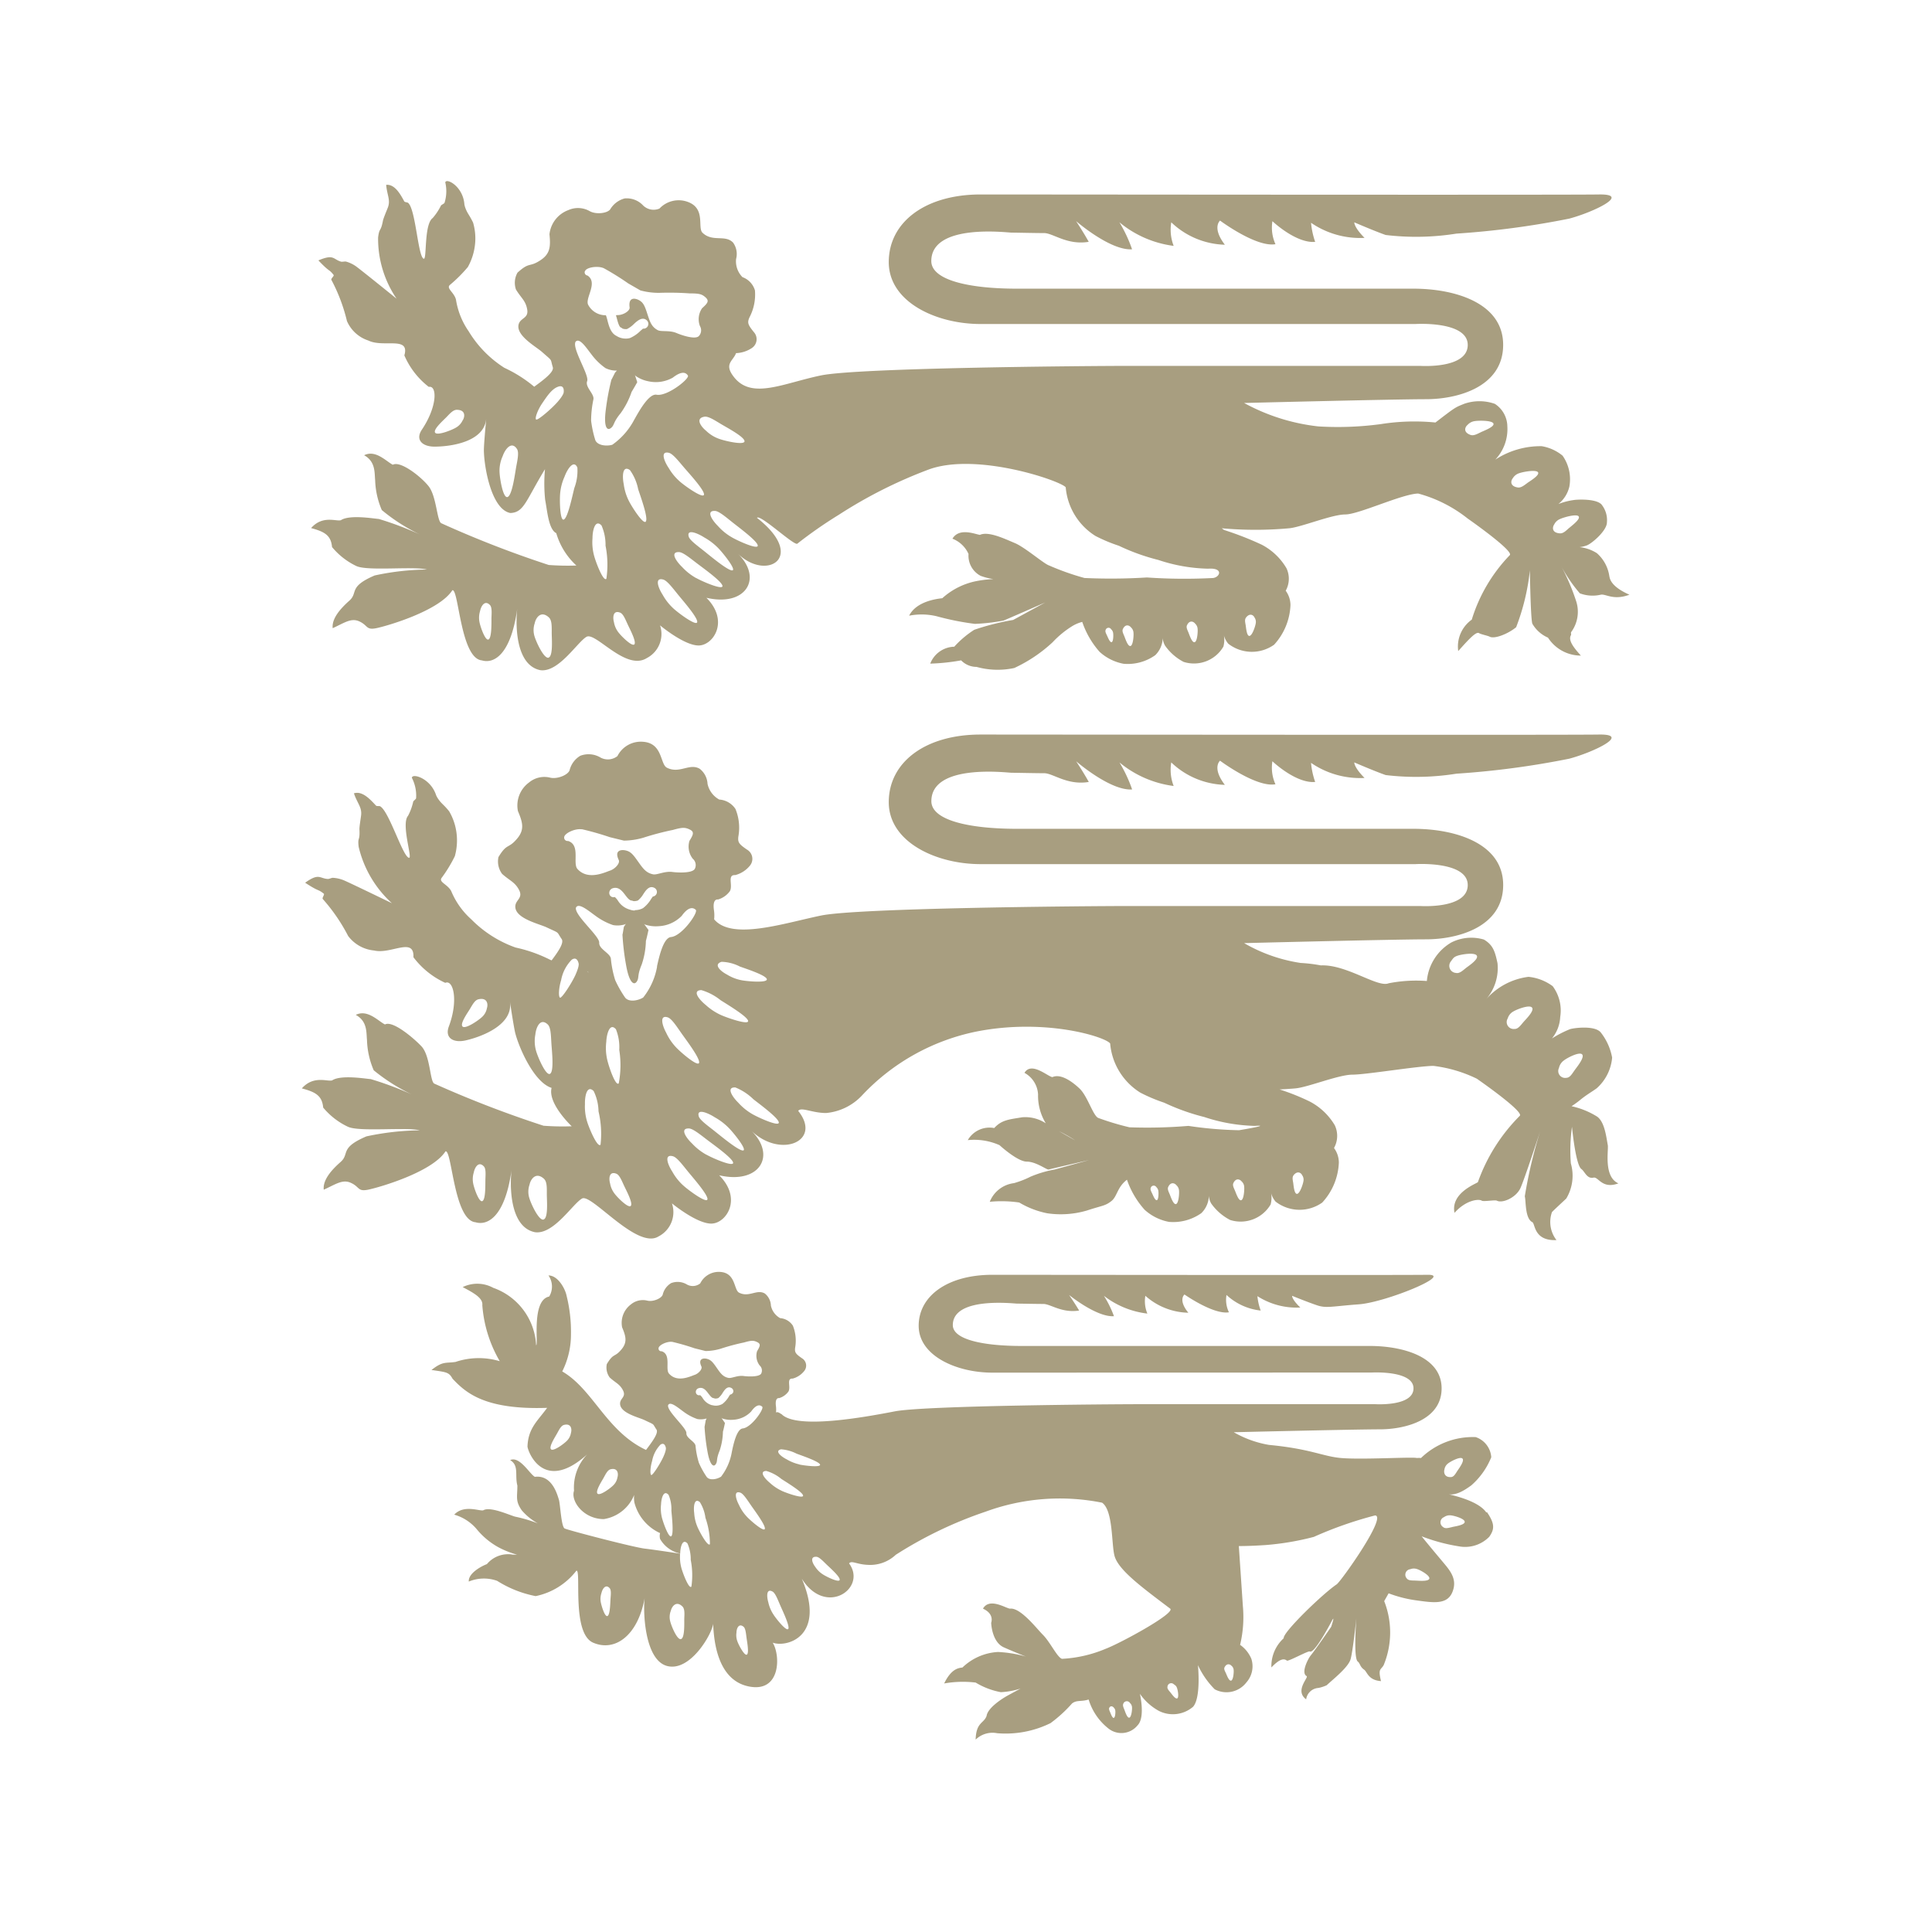 <svg xmlns="http://www.w3.org/2000/svg" xmlns:xlink="http://www.w3.org/1999/xlink" width="96" height="96" viewBox="0 0 96 96">
  <defs>
    <clipPath id="clip-favicon">
      <rect width="96" height="96"/>
    </clipPath>
  </defs>
  <g id="favicon" clip-path="url(#clip-favicon)">
    <g id="Groupe_6" data-name="Groupe 6" transform="translate(-3 -4)">
      <path id="Tracé_30" data-name="Tracé 30" d="M65.429,19.638a1.873,1.873,0,0,0-.621-1.152,2,2,0,0,0-.861-.3,1.476,1.476,0,0,0,.376-.09c.284-.124.985-.743.985-1.138a1.233,1.233,0,0,0-.232-.842c-.207-.347-1.219-.3-1.4-.272a3.447,3.447,0,0,0-.779.2,1.567,1.567,0,0,0,.545-.866,2.039,2.039,0,0,0-.337-1.536,2.193,2.193,0,0,0-1.037-.471,4.106,4.106,0,0,0-2.308.669,2.205,2.205,0,0,0,.6-1.659,1.354,1.354,0,0,0-.621-1.114,2.3,2.3,0,0,0-1.53,0c-.439.18-.4.14-1.421.927a10.635,10.635,0,0,0-2.71.079,16,16,0,0,1-3.112.115,9.969,9.969,0,0,1-3.686-1.164s7.477-.188,9.038-.188,3.834-.6,3.834-2.7-2.43-2.792-4.45-2.792H36c-2.4,0-4.263-.426-4.263-1.372,0-1.892,3.768-1.413,3.993-1.413s1.178.023,1.616.023,1.143.613,2.213.434c-.263-.478-.628-1.029-.628-1.029s1.7,1.477,2.781,1.4a6.978,6.978,0,0,0-.629-1.343A5.272,5.272,0,0,0,43.78,3.218a2.227,2.227,0,0,1-.119-1.171,4.009,4.009,0,0,0,2.663,1.114c-.657-.857-.239-1.2-.239-1.2S47.88,3.3,48.838,3.134a2,2,0,0,1-.151-1.143S49.854,3.1,50.811,3.019a4,4,0,0,1-.205-.949,4.309,4.309,0,0,0,2.658.75c-.538-.543-.508-.772-.508-.772s.989.428,1.557.628a12.723,12.723,0,0,0,3.518-.068,42.484,42.484,0,0,0,5.606-.745c1.206-.322,3.1-1.229,1.467-1.2s-27.974,0-30.719,0-4.562,1.372-4.562,3.36S31.984,7.1,34.185,7.1l21.607,0s2.6-.164,2.6,1.04S56.029,9.18,56.029,9.18H41.69c-2.319,0-13.581.094-15.427.473s-3.4,1.192-4.291.133c-.583-.7-.085-.833.063-1.239a1.513,1.513,0,0,0,.78-.25.525.525,0,0,0,.1-.8c-.287-.359-.333-.46-.213-.727a2.44,2.44,0,0,0,.272-1.339,1,1,0,0,0-.62-.66,1.116,1.116,0,0,1-.317-.9.972.972,0,0,0-.146-.812c-.393-.419-1.02-.013-1.521-.492-.267-.255.173-1.2-.728-1.533a1.309,1.309,0,0,0-1.413.33.746.746,0,0,1-.808-.151A1.114,1.114,0,0,0,16.5.86a1.187,1.187,0,0,0-.707.524c-.115.207-.69.291-1.022.112a1.176,1.176,0,0,0-1.07-.056,1.447,1.447,0,0,0-.937,1.2c.056.581.05.957-.433,1.28-.59.394-.529.061-1.155.627a1.022,1.022,0,0,0-.077.84c.263.43.474.545.554.967.1.493-.363.421-.429.8-.092.543.878,1.075,1.165,1.33.563.5.4.3.54.761.072.232-.428.61-.923.971a.127.127,0,0,1-.015-.012,6.657,6.657,0,0,0-1.469-.928A5.552,5.552,0,0,1,8.747,7.459a3.764,3.764,0,0,1-.629-1.572c-.094-.369-.512-.565-.29-.739a7.069,7.069,0,0,0,.882-.882,2.96,2.96,0,0,0,.366-1.258,2.8,2.8,0,0,0-.108-.948c-.2-.413-.274-.429-.389-.743a1.047,1.047,0,0,1-.043-.165C8.471.267,7.65-.171,7.586.061a1.916,1.916,0,0,1-.037,1.017c-.014.04-.16.1-.178.138a2.858,2.858,0,0,1-.41.618c-.433.309-.287,2.042-.438,2.022-.287-.038-.4-2.413-.771-2.764-.012-.038-.171-.04-.2-.081C5.378.7,5.1.144,4.65.184c.043.516.227.754.082,1.132-.046.12-.22.533-.242.646-.114.6-.176.319-.241.832a5.3,5.3,0,0,0,.918,3.048S3.415,4.424,3.138,4.225A1.629,1.629,0,0,0,2.663,4c-.061-.019-.2.019-.259,0-.392-.112-.345-.391-1.122-.061.583.617.5.4.755.721.043.053-.149.184-.108.249A8.563,8.563,0,0,1,2.7,6.951a1.745,1.745,0,0,0,1.063.969c.756.371,2.074-.236,1.79.739a3.947,3.947,0,0,0,1.214,1.565c.425-.085.427.98-.343,2.125-.341.508.028.844.629.844.771,0,2.425-.218,2.562-1.34.027-.226-.087.9-.108,1.421-.029.681.313,3.025,1.312,3.217.684-.025.766-.613,1.722-2.177a7.785,7.785,0,0,0,.008,1.519c.1.509.156,1.349.485,1.617.025.02.044.027.068.044a3.514,3.514,0,0,0,1,1.607,12.732,12.732,0,0,1-1.376-.028A52.329,52.329,0,0,1,7.39,17c-.217-.1-.236-1.332-.627-1.834-.373-.476-1.4-1.283-1.783-1.073-.327-.163-.85-.76-1.426-.472.576.315.511.872.548,1.231a4.058,4.058,0,0,0,.33,1.492A9.088,9.088,0,0,0,6.5,17.639a15.909,15.909,0,0,0-2.216-.852c-.228-.014-1.445-.228-1.883.06-.221.078-.906-.262-1.482.393.685.183.987.367,1.041.942a3.529,3.529,0,0,0,1.206.943c.565.266,2.852,0,3.51.176a12.724,12.724,0,0,0-2.6.294c-1.331.572-.8.855-1.262,1.257-.4.358-.877.864-.822,1.362.576-.262.914-.522,1.317-.34.445.2.329.445.85.34s3.12-.856,3.779-1.885c.317-.1.4,3.385,1.465,3.485.569.172,1.436-.228,1.761-2.573-.085.717-.115,2.8,1.141,3.059.914.131,1.847-1.4,2.3-1.657S16.55,24.357,17.6,23.7a1.347,1.347,0,0,0,.658-1.627s1.226,1.028,1.944,1,1.5-1.227.36-2.37c1.943.458,2.812-.943,1.585-2.172,1.428,1.363,3.411.143.927-1.8.154-.2,1.846,1.4,2.005,1.285a21.741,21.741,0,0,1,2.06-1.435,23.136,23.136,0,0,1,4.508-2.266c2.4-.844,6.546.587,6.769.9a3.167,3.167,0,0,0,1.477,2.416,7.853,7.853,0,0,0,1.165.488,10.5,10.5,0,0,0,1.961.705,8.316,8.316,0,0,0,2.472.434c.768-.054.6.408.257.462a27.366,27.366,0,0,1-3.3-.026,28.925,28.925,0,0,1-3.1.026,12.8,12.8,0,0,1-1.762-.624c-.255-.082-1.193-.9-1.7-1.112s-1.307-.6-1.733-.407c-.228-.027-1.024-.38-1.366.19a1.453,1.453,0,0,1,.8.76,1.128,1.128,0,0,0,.6,1.086,3.255,3.255,0,0,0,.636.162,5.6,5.6,0,0,0-.75.082,3.546,3.546,0,0,0-1.79.868c-.227.028-1.279.135-1.648.868a3.226,3.226,0,0,1,1.365.027,13.742,13.742,0,0,0,1.9.38,9.487,9.487,0,0,0,1.421-.163c.085-.027,2.076-.9,2.076-.9l-1.593.868a12.16,12.16,0,0,0-1.933.489,4.863,4.863,0,0,0-.994.841,1.314,1.314,0,0,0-1.193.84,10.205,10.205,0,0,0,1.535-.162,1.072,1.072,0,0,0,.767.325,3.914,3.914,0,0,0,1.876.054,7.289,7.289,0,0,0,1.9-1.276,4.779,4.779,0,0,1,.994-.814,1.835,1.835,0,0,1,.481-.2A4.337,4.337,0,0,0,40.1,23.39a2.422,2.422,0,0,0,1.193.593,2.356,2.356,0,0,0,1.571-.427,1.235,1.235,0,0,0,.372-.854.873.873,0,0,0,.116.379,2.581,2.581,0,0,0,.922.808,1.693,1.693,0,0,0,1.977-.76,1.289,1.289,0,0,0,.026-.552,1.054,1.054,0,0,0,.218.41,1.907,1.907,0,0,0,2.276.048,3.094,3.094,0,0,0,.813-1.971,1.218,1.218,0,0,0-.237-.711,1.225,1.225,0,0,0,.038-1.118,3.077,3.077,0,0,0-1.222-1.166,15.553,15.553,0,0,0-1.876-.733l-.12-.087a18.46,18.46,0,0,0,3.359,0c.6-.057,2.116-.686,2.782-.686s2.843-1.028,3.624-1.039a6.787,6.787,0,0,1,2.451,1.237s2.34,1.632,2.094,1.829a7.973,7.973,0,0,0-1.885,3.2,1.638,1.638,0,0,0-.672,1.562c.571-.644.9-.982,1.036-.891.089.059.43.125.52.173.269.144.993-.185,1.322-.47a11.085,11.085,0,0,0,.682-2.826s.032,2.368.122,2.653a1.654,1.654,0,0,0,.778.693,1.941,1.941,0,0,0,1.634.892c-.336-.371-.648-.754-.493-1.015.026-.043-.026-.122.026-.174a1.7,1.7,0,0,0,.234-1.51,10.64,10.64,0,0,0-.747-1.75,7.466,7.466,0,0,0,.928,1.355A1.793,1.793,0,0,0,65,20.551c.242-.057.622.3,1.426,0-.727-.322-.959-.644-.994-.912M8.452,11.88a.8.8,0,0,1-.346.374c-.2.119-.908.4-1.022.248s.377-.589.545-.759.337-.379.528-.38c.439,0,.412.329.3.518M11.1,14.261c-.063.363-.194,1.352-.418,1.435s-.389-.92-.4-1.255a1.739,1.739,0,0,1,.158-.778c.116-.338.434-.769.707-.357.12.18.017.59-.048.955M9.881,21.738c0,.261.012.964-.147,1.038s-.4-.619-.446-.855a1.12,1.12,0,0,1,.027-.556c.048-.247.237-.57.492-.3.11.117.082.412.073.673m2.841,1.942c-.231.064-.616-.777-.7-1.061a1.055,1.055,0,0,1,.01-.651c.058-.284.315-.642.7-.292.169.152.142.5.145.8s.069,1.134-.16,1.2m9.74-10.752c0,.212-.957-.007-1.262-.118a1.771,1.771,0,0,1-.646-.4c-.267-.214-.547-.624-.084-.7.2-.033.536.194.842.376s1.152.632,1.15.844m-2.014,2.65c-.032.217-.911-.4-1.188-.64a2.681,2.681,0,0,1-.563-.678c-.226-.33-.44-.867.01-.757.195.048.485.42.753.733s1.015,1.124.988,1.342m-5.912-11.1c.056-.194.643-.285.939-.146a13.534,13.534,0,0,1,1.209.753l.605.348a3.49,3.49,0,0,0,.938.12,14.317,14.317,0,0,1,1.514.028c.475,0,.608.035.793.206s.088.289-.181.531a.964.964,0,0,0-.106.887.415.415,0,0,1-.058.5c-.2.192-.931-.079-1.1-.152-.347-.152-.765-.055-.936-.145-.349-.182-.407-.479-.564-.943-.111-.325-.19-.45-.375-.55s-.534-.166-.462.358c.024.179-.311.376-.562.385-.029,0-.07,0-.116.009.013.047.028.1.04.141.042.162.112.432.2.466a.235.235,0,0,1,.083.054.5.5,0,0,0,.224.025,1.362,1.362,0,0,0,.359-.266c.157-.142.417-.379.638-.155a.238.238,0,0,1-.2.4c-.034.028-.08.07-.117.1a1.7,1.7,0,0,1-.519.362.629.629,0,0,1-.213.032.843.843,0,0,1-.47-.133c-.284-.138-.375-.49-.449-.774a2.271,2.271,0,0,0-.076-.253.972.972,0,0,1-.885-.527c-.154-.335.506-1.089-.029-1.446a.16.16,0,0,1-.129-.221m-2.428,7.373c-.066-.068.083-.478.309-.808s.472-.718.8-.824.264.287.264.287,0,.124-.3.469-1,.943-1.066.876M14,15.248c-.1.392-.317,1.453-.516,1.565s-.221-.933-.19-1.289a2.57,2.57,0,0,1,.22-.84c.137-.373.453-.862.636-.452A2.42,2.42,0,0,1,14,15.248m1.594,4.51c-.152.166-.525-.811-.616-1.157a2.549,2.549,0,0,1-.076-.862c0-.395.137-.957.448-.629a2.4,2.4,0,0,1,.2,1.006,4.807,4.807,0,0,1,.042,1.641m1.392,3.259c-.113.131-.64-.394-.789-.588a1.134,1.134,0,0,1-.227-.513c-.069-.244-.043-.613.309-.472.152.059.26.338.37.576s.446.864.336,1m.572-6.109c-.113.188-.684-.7-.847-1.021a2.577,2.577,0,0,1-.254-.831c-.079-.387-.066-.961.308-.7a2.442,2.442,0,0,1,.409.949c.126.384.5,1.408.384,1.6m-.562-5.085A3.51,3.51,0,0,1,15.885,13.1c-.284.081-.73.042-.843-.228a5.408,5.408,0,0,1-.209-.967,5.247,5.247,0,0,1,.114-1.058c.057-.272-.423-.61-.31-.91s-.764-1.625-.576-1.956c.2-.224.537.309.793.634a3.061,3.061,0,0,0,.692.676,1.215,1.215,0,0,0,.563.123h.006l-.092.1-.146.29-.036.065a12.25,12.25,0,0,0-.276,1.474c-.121.911.073,1.073.256.923s.09-.264.477-.731a4,4,0,0,0,.548-1.064c.1-.16.28-.48.28-.48l-.116-.357v0a.429.429,0,0,0,.037.047,1.622,1.622,0,0,0,.619.262,1.707,1.707,0,0,0,1.227-.179c.454-.353.659-.252.75-.1s-1.024,1.046-1.558.95c-.367-.067-.835.75-1.091,1.211m1.94,9.419a2.686,2.686,0,0,1-.546-.691c-.218-.335-.419-.877.029-.755.194.051.475.43.735.749s.986,1.147.953,1.364-.9-.421-1.171-.667m1.122-1.518a2.79,2.79,0,0,1-.7-.551c-.293-.278-.619-.759-.154-.742.2.007.566.313.9.567s1.239.9,1.259,1.116-.978-.21-1.3-.391m1.784-.382c-.221.011-1.07-.7-1.393-.958s-.713-.537-.766-.714c-.123-.407.431-.184.772.036a3.027,3.027,0,0,1,.706.543c.251.261.9,1.078.681,1.093m1.269-1.235c.013.219-.974-.226-1.293-.412a2.784,2.784,0,0,1-.69-.563c-.287-.283-.605-.771-.14-.745.2.01.559.324.885.582s1.222.92,1.237,1.137m17.582,4.8c-.086.021-.185-.238-.229-.332s-.1-.19-.068-.268a.15.15,0,0,1,.275-.039.3.3,0,0,1,.1.194c.016.1.01.424-.075.446m.938.19c-.125.038-.248-.33-.3-.465s-.134-.267-.078-.381c.125-.261.32-.182.4-.078a.387.387,0,0,1,.126.274c.014.143-.02.611-.146.651m3.183-.19c-.125.037-.248-.331-.3-.464s-.134-.267-.077-.382c.124-.261.319-.183.4-.079a.392.392,0,0,1,.127.275c.014.142-.02.611-.146.65m2.551-1.226c.19-.235.365-.124.421,0a.381.381,0,0,1,.06.294c-.021.145-.17.6-.307.621s-.168-.375-.19-.518-.067-.29.016-.392m11.675-9.214c-.176.082-.358.194-.52.137-.372-.131-.283-.385-.146-.5a.589.589,0,0,1,.367-.188c.2-.031.849-.036.916.12s-.437.347-.617.429m2.308,2.524c-.156.113-.315.254-.487.225-.389-.063-.35-.329-.237-.463a.565.565,0,0,1,.326-.248c.187-.066.827-.184.922-.043s-.365.418-.526.529m2.075,2.236c-.145.126-.288.282-.46.27-.4-.027-.384-.294-.285-.439a.564.564,0,0,1,.3-.277c.18-.082.806-.262.914-.13s-.319.45-.467.577" transform="translate(17.539 13)" fill="#a89e80"/>
      <path id="Tracé_33" data-name="Tracé 33" d="M64.893,75.515c-.077-.4-.152-1.152-.526-1.426a3.993,3.993,0,0,0-1.278-.52c.132-.088.278-.188.414-.3.347-.284.574-.4.836-.591a2.307,2.307,0,0,0,.767-1.524,2.846,2.846,0,0,0-.553-1.236c-.28-.385-1.36-.237-1.539-.179a5.454,5.454,0,0,0-.9.463,1.815,1.815,0,0,0,.412-1.067,2.025,2.025,0,0,0-.375-1.533,2.433,2.433,0,0,0-1.2-.463,3.36,3.36,0,0,0-2.1,1.108,2.368,2.368,0,0,0,.559-1.785c-.125-.594-.226-.907-.676-1.175a2.2,2.2,0,0,0-1.615.143A2.466,2.466,0,0,0,55.9,67.347a7.06,7.06,0,0,0-1.9.113c-.547.231-2.091-.947-3.369-.889a7.438,7.438,0,0,0-1-.121,7.928,7.928,0,0,1-2.812-.986s7.477-.188,9.038-.188,3.835-.6,3.835-2.7-2.431-2.792-4.45-2.792h-19.7c-2.4,0-4.263-.426-4.263-1.372,0-1.892,3.768-1.413,3.993-1.413s1.178.023,1.616.023,1.143.613,2.213.434c-.262-.477-.628-1.028-.628-1.028s1.7,1.477,2.781,1.4a6.978,6.978,0,0,0-.629-1.343,5.272,5.272,0,0,0,2.693,1.171,2.233,2.233,0,0,1-.119-1.171A4.007,4.007,0,0,0,45.862,57.6c-.657-.857-.239-1.2-.239-1.2s1.795,1.342,2.753,1.171a2,2,0,0,1-.151-1.143s1.167,1.113,2.125,1.028a3.99,3.99,0,0,1-.206-.949,4.309,4.309,0,0,0,2.659.75c-.538-.543-.509-.772-.509-.772s.989.428,1.558.628a12.719,12.719,0,0,0,3.518-.068,42.486,42.486,0,0,0,5.606-.745c1.206-.322,3.1-1.229,1.467-1.2s-27.974,0-30.719,0-4.562,1.372-4.562,3.36,2.361,3.079,4.562,3.079l21.607,0s2.6-.164,2.6,1.04-2.367,1.041-2.367,1.041H41.229c-2.319,0-13.581.094-15.427.473s-4.429,1.247-5.317.188a1.8,1.8,0,0,0-.008-.448c-.089-.608.2-.536.2-.536a1.119,1.119,0,0,0,.589-.413c.166-.29-.149-.827.269-.8a1.4,1.4,0,0,0,.726-.467.53.53,0,0,0-.144-.8c-.391-.269-.464-.354-.429-.646a2.443,2.443,0,0,0-.143-1.372,1.049,1.049,0,0,0-.806-.469,1.167,1.167,0,0,1-.582-.781,1.011,1.011,0,0,0-.388-.747c-.511-.3-1,.268-1.634-.056-.338-.175-.2-1.215-1.177-1.286a1.3,1.3,0,0,0-1.278.711.768.768,0,0,1-.834.076,1.155,1.155,0,0,0-1.009-.093,1.155,1.155,0,0,0-.529.7c-.05.232-.584.473-.963.39a1.191,1.191,0,0,0-1.06.24,1.414,1.414,0,0,0-.549,1.42c.231.547.341.913-.034,1.36-.454.544-.5.205-.934.925a1.037,1.037,0,0,0,.181.835c.386.344.627.4.836.785.242.452-.228.508-.176.9.075.551,1.184.8,1.543.968.7.329.478.179.757.585.128.187-.168.619-.5,1.06-.036-.017-.07-.027-.109-.049a7.156,7.156,0,0,0-1.681-.59,5.806,5.806,0,0,1-2.2-1.4,3.868,3.868,0,0,1-1-1.408c-.184-.342-.644-.444-.467-.663A6.867,6.867,0,0,0,7.6,61.145a2.907,2.907,0,0,0,.058-1.319,2.847,2.847,0,0,0-.338-.91c-.293-.364-.376-.362-.565-.645a1.085,1.085,0,0,1-.083-.153c-.279-.858-1.2-1.11-1.206-.866a1.924,1.924,0,0,1,.21,1.009c0,.044-.134.134-.144.175a2.779,2.779,0,0,1-.255.7c-.353.4.212,2.074.056,2.087-.293.024-.987-2.288-1.435-2.551-.022-.035-.179,0-.212-.039-.252-.263-.661-.752-1.1-.612.169.5.408.692.356,1.1-.015.129-.088.572-.082.69.032.615-.1.353-.038.871a5.486,5.486,0,0,0,1.652,2.8s-2.081-1.011-2.4-1.144a1.7,1.7,0,0,0-.527-.119c-.065-.006-.188.061-.257.057-.415-.024-.437-.31-1.127.187.729.48.594.285.925.543.054.042-.1.213-.048.268A8.913,8.913,0,0,1,2.3,65.111a1.824,1.824,0,0,0,1.29.72c.838.2,2-.69,1.953.334a4.133,4.133,0,0,0,1.582,1.273c.4-.176.663.872.178,2.168-.216.575.233.827.826.694.764-.171,2.35-.751,2.213-1.885-.028-.227.135.91.239,1.424.126.621.9,2.525,1.827,2.819-.2.78,1,1.907,1,1.907a12.659,12.659,0,0,1-1.4-.027,54.2,54.2,0,0,1-5.427-2.092c-.22-.1-.194-1.382-.639-1.854-.357-.38-1.422-1.3-1.813-1.086-.333-.165-.865-.769-1.451-.476.585.317.52.881.557,1.244a4.1,4.1,0,0,0,.335,1.509,9.31,9.31,0,0,0,2.108,1.3,16.348,16.348,0,0,0-2.256-.862c-.231-.013-1.47-.229-1.916.062-.223.08-.921-.266-1.508.4.7.184,1.005.371,1.061.953a3.581,3.581,0,0,0,1.227.952c.574.269,2.9.006,3.572.179a13.247,13.247,0,0,0-2.651.3c-1.354.578-.82.865-1.283,1.272-.412.362-.893.874-.837,1.377.585-.264.93-.528,1.339-.344.454.2.336.451.865.344s3.176-.866,3.845-1.905c.323-.1.411,3.423,1.492,3.523.578.174,1.461-.231,1.791-2.6-.086.727-.116,2.836,1.161,3.094.929.133,1.878-1.415,2.344-1.674s2.73,2.551,3.795,1.886a1.357,1.357,0,0,0,.669-1.645S19.64,79.429,20.37,79.4s1.523-1.244.365-2.4c1.979.462,2.863-.952,1.614-2.2,1.452,1.38,3.514.5,2.313-1,.155-.208.686.106,1.388.106a2.79,2.79,0,0,0,1.766-.855,10.706,10.706,0,0,1,5.738-3.2c3.425-.665,6.378.275,6.609.6a3.2,3.2,0,0,0,1.5,2.443,8.219,8.219,0,0,0,1.187.5,10.8,10.8,0,0,0,1.993.712,8.542,8.542,0,0,0,2.518.44c.78-.056-.447.159-.794.215a19.31,19.31,0,0,1-2.515-.215,24.6,24.6,0,0,1-2.929.07,13.536,13.536,0,0,1-1.539-.461c-.262-.083-.538-1.081-.939-1.462-.338-.321-.919-.762-1.352-.571-.231-.027-1.042-.788-1.388-.212a1.3,1.3,0,0,1,.676,1.07,2.626,2.626,0,0,0,.384,1.438,1.843,1.843,0,0,0-1.173-.3c-.637.108-1.013.122-1.39.535a1.245,1.245,0,0,0-1.313.6,3.1,3.1,0,0,1,1.576.25s.889.818,1.353.818,1,.419,1.088.393,2.013-.472,2.013-.472l-1.713.472a5.579,5.579,0,0,0-1.2.356,4.606,4.606,0,0,1-.825.321,1.488,1.488,0,0,0-1.2.926,6.09,6.09,0,0,1,1.464.036,4.368,4.368,0,0,0,1.39.535,4.6,4.6,0,0,0,1.989-.142c.753-.248.885-.217,1.2-.464.29-.224.284-.689.774-1.061a4.362,4.362,0,0,0,.88,1.495,2.478,2.478,0,0,0,1.212.6,2.422,2.422,0,0,0,1.6-.432,1.241,1.241,0,0,0,.378-.864.886.886,0,0,0,.117.384,2.633,2.633,0,0,0,.938.816,1.727,1.727,0,0,0,2.013-.768,1.318,1.318,0,0,0,.026-.562,1.064,1.064,0,0,0,.223.42,1.949,1.949,0,0,0,2.315.047,3.11,3.11,0,0,0,.827-1.992,1.233,1.233,0,0,0-.241-.72,1.233,1.233,0,0,0,.039-1.13,3.134,3.134,0,0,0-1.244-1.18,11.106,11.106,0,0,0-1.5-.6c.334-.018.618-.036.788-.053C49.976,72.631,51.52,72,52.2,72s3.228-.426,4.022-.436a6.782,6.782,0,0,1,2.159.636s2.384,1.649,2.132,1.85a8.835,8.835,0,0,0-2.075,3.285c.014.053-1.375.505-1.164,1.532.58-.652,1.217-.7,1.352-.606.09.06.659-.048.751,0,.273.146.939-.143,1.164-.606.189-.389.992-2.851.992-2.851a23.662,23.662,0,0,0-.767,3.243c.063.21,0,1.094.375,1.283.148.074.068.942,1.2.89a1.459,1.459,0,0,1-.225-1.388c.025-.042.661-.627.712-.678a2.2,2.2,0,0,0,.226-1.745,8.6,8.6,0,0,1,.057-1.819s.178,1.9.468,2.1c.165.119.276.5.6.427.247-.057.422.587,1.239.285-.74-.324-.489-1.616-.526-1.888M9.194,68.7a.781.781,0,0,1-.252.444c-.174.163-.8.594-.953.469s.23-.663.355-.867.243-.448.43-.491c.435-.1.489.234.42.445m-.075,8.534c-.005.265.013.974-.151,1.049s-.406-.625-.453-.863a1.123,1.123,0,0,1,.027-.561c.049-.252.242-.578.5-.3.114.117.084.418.076.679M12.01,79.2c-.235.066-.627-.786-.709-1.071a1.058,1.058,0,0,1,.01-.659c.059-.288.321-.651.713-.3.172.154.145.5.148.811s.072,1.147-.162,1.215m25.609-4.388a7.371,7.371,0,0,1,.809.459Zm4.861,3.427c-.086.022-.187-.242-.232-.336s-.1-.191-.069-.27a.153.153,0,0,1,.279-.041.31.31,0,0,1,.1.2c.017.1.011.428-.077.451m.956.191c-.128.038-.253-.332-.308-.468s-.136-.271-.079-.387c.127-.264.325-.185.408-.079a.4.4,0,0,1,.128.276c.014.144-.02.618-.149.658m3.238-.191c-.127.038-.252-.336-.308-.47s-.136-.271-.079-.385c.127-.265.325-.185.408-.079a.386.386,0,0,1,.128.275c.014.146-.019.62-.148.659m2.6-1.241c.193-.237.372-.125.429,0a.382.382,0,0,1,.061.3c-.022.145-.174.608-.313.625s-.171-.378-.191-.523-.069-.294.015-.4m-26.175-9.75c.056.2-.92.12-1.243.061a2.156,2.156,0,0,1-.731-.282c-.316-.164-.7-.5-.276-.636a2.094,2.094,0,0,1,.912.235c.343.123,1.28.427,1.339.623m-3.258.547a2.758,2.758,0,0,1,.958.5c.355.227,1.333.811,1.37,1.03s-1.009-.139-1.353-.293a2.893,2.893,0,0,1-.755-.5c-.321-.259-.694-.718-.22-.736M13.895,59.8a14.436,14.436,0,0,1,1.408.4l.7.171a3.583,3.583,0,0,0,.952-.141,13.887,13.887,0,0,1,1.484-.391c.463-.131.6-.133.837-.018s.172.256-.017.562a.979.979,0,0,0,.166.89.413.413,0,0,1,.1.5c-.138.242-.929.181-1.115.156-.384-.052-.762.157-.957.117-.395-.079-.542-.352-.836-.758-.207-.285-.32-.382-.533-.43s-.571-.014-.34.474c.079.167-.189.45-.432.529s-1.094.506-1.618-.081c-.253-.28.162-1.193-.468-1.392a.167.167,0,0,1-.193-.178c0-.2.541-.454.871-.4m2.658,4.075,0-.005-.005.007c0-.006,0-.012,0-.019s0-.016-.007-.024-.013,0-.02,0A.688.688,0,0,1,16.3,63.8a1.009,1.009,0,0,1-.6-.453.915.915,0,0,0-.153-.175.206.206,0,0,1-.267-.149.241.241,0,0,1,.17-.286c.29-.093.477.153.613.331.1.133.206.27.317.281a.23.23,0,0,1,.085.026.513.513,0,0,0,.235-.031,1.239,1.239,0,0,0,.274-.327c.117-.174.289-.437.55-.294a.228.228,0,0,1-.085.426c-.025.033-.059.083-.085.122a1.6,1.6,0,0,1-.4.453.83.83,0,0,1-.407.1c0,.008,0,.016,0,.025s0,.011.005.017m-4.217,8.09c-.2.128-.609-.819-.7-1.147a1.749,1.749,0,0,1-.034-.8c.034-.357.243-.851.613-.506.163.15.161.575.185.952s.138,1.371-.064,1.5M13.6,67.032c-.19.42-.688,1.188-.773,1.142s-.064-.486.055-.867a1.94,1.94,0,0,1,.528-1.019c.283-.193.344.2.344.2s.034.122-.154.54m1.242,8.452c-.149.174-.563-.8-.668-1.146a2.553,2.553,0,0,1-.108-.868c-.011-.4.1-.972.432-.652a2.4,2.4,0,0,1,.242,1.01,4.823,4.823,0,0,1,.1,1.656m-.668-8.612s.011,0,.016,0a.283.283,0,0,1,.067.065.781.781,0,0,0-.083-.067m.954,3.493c.021-.4.179-.959.48-.613a2.4,2.4,0,0,1,.165,1.027,4.81,4.81,0,0,1-.026,1.661c-.16.158-.5-.844-.578-1.2a2.588,2.588,0,0,1-.04-.876m1.217,8.162c-.115.131-.651-.4-.8-.6a1.152,1.152,0,0,1-.23-.52c-.07-.246-.044-.619.313-.477.155.06.265.343.377.583s.454.874.341,1.01m1.307-11.893a3.426,3.426,0,0,1-.692,1.544c-.253.156-.7.242-.893.01a5.468,5.468,0,0,1-.5-.878,5.227,5.227,0,0,1-.213-1.058c-.027-.278-.6-.475-.58-.8s-1.238-1.364-1.156-1.738c.128-.272.618.151.966.4a3.157,3.157,0,0,0,.88.465,1.265,1.265,0,0,0,.587-.035c.014-.006.033-.02.049-.029l-.1.15-.054.319-.016.073a12.369,12.369,0,0,0,.179,1.507c.16.914.4,1.019.532.821s.006-.279.243-.84a3.921,3.921,0,0,0,.211-1.182c.052-.181.127-.542.127-.542L17,64.507v0a.458.458,0,0,0,.048.034,1.693,1.693,0,0,0,.685.082,1.712,1.712,0,0,0,1.14-.512c.336-.468.567-.426.7-.3s-.681,1.3-1.231,1.351c-.378.037-.586.957-.7,1.474m.548,2.522c.192.066.447.468.687.808s.913,1.227.861,1.443-.881-.489-1.136-.757a2.717,2.717,0,0,1-.5-.735c-.194-.353-.356-.913.09-.76m.769,8.359a2.654,2.654,0,0,1-.556-.7c-.222-.336-.427-.884.03-.762.2.051.483.434.748.759s1,1.159.97,1.378-.915-.425-1.191-.675m1.143-1.535a2.83,2.83,0,0,1-.713-.557c-.3-.281-.63-.77-.156-.75.2.007.575.317.912.573s1.26.91,1.281,1.13-1-.215-1.324-.4m1.815-.209c-.226.012-1.09-.708-1.418-.968s-.725-.544-.779-.723c-.125-.412.438-.187.786.037a3.057,3.057,0,0,1,.718.549c.255.263.917,1.091.693,1.105m.463-1.808a2.865,2.865,0,0,1-.7-.569c-.292-.285-.617-.78-.143-.755a2.761,2.761,0,0,1,.9.59c.332.259,1.244.93,1.259,1.151s-.99-.231-1.316-.417M57.843,66.7c-.16.126-.324.289-.5.245a.352.352,0,0,1-.245-.578c.113-.156.139-.214.334-.28s.854-.175.95,0-.372.487-.538.611M60.7,69.385c-.138.161-.269.355-.448.344a.345.345,0,0,1-.335-.522.589.589,0,0,1,.279-.346c.177-.108.8-.351.928-.195s-.285.56-.423.718m2.143,2.771a.343.343,0,0,1-.38-.488.616.616,0,0,1,.249-.376c.163-.129.762-.44.9-.3s-.227.592-.354.765-.234.386-.411.4" transform="translate(18 -14.601)" fill="#a89e80"/>
      <path id="Tracé_36" data-name="Tracé 36" d="M65.3,120.561c-.385-.567-1.62-.849-2-.931.468.153.953-.2,1.248-.407a3.684,3.684,0,0,0,1-1.405,1.138,1.138,0,0,0-.772-1,3.7,3.7,0,0,0-2.719,1.039,1.072,1.072,0,0,0-.207,0c-.207-.065-2.721.091-3.765,0-.912-.079-1.495-.453-3.584-.652a5.259,5.259,0,0,1-1.746-.629s6-.144,7.25-.144,3.076-.455,3.076-2.036-1.95-2.107-3.569-2.107H42.212c-1.928,0-3.419-.322-3.419-1.035,0-1.43,3.022-1.069,3.2-1.069s.945.017,1.3.017.917.464,1.776.327c-.211-.36-.5-.775-.5-.775s1.365,1.114,2.231,1.057a5.092,5.092,0,0,0-.5-1.015,4.343,4.343,0,0,0,2.16.884,1.594,1.594,0,0,1-.1-.884,3.305,3.305,0,0,0,2.136.842c-.527-.647-.191-.906-.191-.906s1.44,1.013,2.208.884a1.421,1.421,0,0,1-.121-.861,2.959,2.959,0,0,0,1.7.775,2.82,2.82,0,0,1-.164-.716,3.6,3.6,0,0,0,2.132.565c-.432-.411-.408-.582-.408-.582s.793.323,1.25.475.743.046,2.069-.052,4.725-1.489,3.413-1.467-19.426,0-21.628,0-3.659,1.036-3.659,2.535,1.894,2.327,3.659,2.327l18.84-.005s2.088-.123,2.088.786-1.9.786-1.9.786h-11.5c-1.86,0-10.894.071-12.375.357s-4.929.919-5.642.12l0,.016c-.09-.069-.193-.125-.259-.078a1.506,1.506,0,0,0,0-.288c-.07-.486.154-.428.154-.428a.877.877,0,0,0,.464-.329c.13-.232-.117-.661.211-.642a1.093,1.093,0,0,0,.57-.374.424.424,0,0,0-.113-.638c-.307-.215-.364-.284-.337-.517a1.99,1.99,0,0,0-.112-1.1.828.828,0,0,0-.633-.375.928.928,0,0,1-.458-.622.806.806,0,0,0-.3-.6c-.4-.236-.785.213-1.283-.044-.265-.14-.156-.971-.923-1.029a1.025,1.025,0,0,0-1.005.568.592.592,0,0,1-.655.06.9.9,0,0,0-.792-.073.909.909,0,0,0-.415.562c-.04.184-.46.376-.756.312a.929.929,0,0,0-.833.189,1.142,1.142,0,0,0-.431,1.135c.182.437.268.73-.026,1.088-.357.432-.39.161-.735.738a.838.838,0,0,0,.143.665c.3.275.492.319.655.628.192.361-.177.4-.136.717.058.441.929.637,1.21.772.55.264.376.145.595.469.116.172-.211.607-.518,1.014-1.971-.921-2.628-3.011-4.164-3.9a4.072,4.072,0,0,0,.434-1.843,7.412,7.412,0,0,0-.217-1.915c-.072-.361-.434-1.012-.9-1.012a.969.969,0,0,1,.036,1.048c-.9.18-.523,2.408-.65,2.42a3.2,3.2,0,0,0-2.131-2.853,1.656,1.656,0,0,0-1.518-.036c.542.287,1.018.543.975.9a6.458,6.458,0,0,0,.867,2.782,3.635,3.635,0,0,0-2.2.037c-.507.072-.627-.045-1.193.4.759.109.867.109,1.047.434.65.687,1.59,1.554,4.7,1.447-.469.649-.939,1-.976,1.914-.007.185.759,2.385,2.963.4a2.388,2.388,0,0,0-.651,1.806c-.176.514.47,1.408,1.482,1.408a1.948,1.948,0,0,0,1.506-1.2,1.432,1.432,0,0,0,.01.369,2.3,2.3,0,0,0,1.278,1.527.58.58,0,0,0,0,.29,1.5,1.5,0,0,0,1,.724c.005-.319.114-.761.361-.5a1.948,1.948,0,0,1,.162.817,3.926,3.926,0,0,1,.033,1.33c-.123.132-.423-.655-.5-.939a2.07,2.07,0,0,1-.06-.7v0c-.339-.051-1.311-.2-1.764-.252-.554-.066-3.8-.911-3.974-1s-.217-1.229-.29-1.445-.324-1.23-1.191-1.121c-.259-.141-.754-1.048-1.228-.831.456.271.223.746.36,1.265,0,.578-.108.758.217,1.229a2.864,2.864,0,0,0,.8.65,6.925,6.925,0,0,0-1.084-.325c-.184-.019-1.264-.545-1.626-.325-.18.056-.959-.3-1.445.216a2.276,2.276,0,0,1,1.119.724,3.694,3.694,0,0,0,1.084.9,4.512,4.512,0,0,0,.921.365c-.058,0-.114,0-.2,0a1.367,1.367,0,0,0-1.3.469c-.289.107-.933.462-.9.867a1.953,1.953,0,0,1,1.409-.036,5.561,5.561,0,0,0,1.914.759,3.427,3.427,0,0,0,2.024-1.264c.259-.069-.252,3.107.831,3.577s2.23-.348,2.565-2.239c-.09.58-.036,3.107,1.12,3.4s2.24-1.626,2.277-2.1c.035.578.108,2.745,1.734,3.106s1.626-1.517,1.228-2.167c.686.253,2.673-.289,1.445-3.18,1.192,1.914,3.257.474,2.349-.759.13-.16.382.053.939.073a1.855,1.855,0,0,0,1.381-.5,20.337,20.337,0,0,1,4.469-2.145,10.7,10.7,0,0,1,5.784-.444c.551.391.459,2.026.614,2.631.182.705,1.353,1.563,2.767,2.632.29.218-2.455,1.711-3.2,1.995a6.417,6.417,0,0,1-2.176.5c-.241-.079-.582-.831-.953-1.2-.313-.313-1.112-1.361-1.634-1.293-.213-.026-1.018-.562-1.338,0,.587.267.408.7.408.7s.022.956.635,1.226,1.088.454,1.088.454a6.144,6.144,0,0,0-1.383-.227,2.763,2.763,0,0,0-1.768.772c-.214.025-.559.073-.908.792a5.316,5.316,0,0,1,1.565-.044,3.742,3.742,0,0,0,1.249.477,3.785,3.785,0,0,0,.984-.18s-.372.2-.622.337c-.4.219-1.02.658-1.067,1.021-.136.387-.521.3-.545,1.179a1.2,1.2,0,0,1,1.067-.318,5.047,5.047,0,0,0,2.653-.5,6.765,6.765,0,0,0,1.066-.974c.23-.187.453-.081.829-.2a2.9,2.9,0,0,0,.963,1.424,1.034,1.034,0,0,0,1.47-.143c.422-.43.066-1.744.118-1.56a2.745,2.745,0,0,0,.944.847,1.541,1.541,0,0,0,1.694-.208c.407-.453.242-2.068.242-2.068a4.185,4.185,0,0,0,.833,1.2,1.244,1.244,0,0,0,1.571-.337,1.207,1.207,0,0,0,.249-1.18,1.609,1.609,0,0,0-.56-.693c0-.007.006-.021.01-.031h0a5.964,5.964,0,0,0,.129-1.9l-.2-2.976c.544,0,1.051-.033,1.3-.048a13.573,13.573,0,0,0,2.427-.408,19.209,19.209,0,0,1,3.039-1.065c.63.013-1.69,3.279-1.905,3.424-.681.455-2.694,2.4-2.63,2.676a1.87,1.87,0,0,0-.613,1.452c.48-.507.666-.417.771-.339.071.051,1.064-.5,1.135-.455.213.124.917-1.177,1.11-1.543.162-.3-.046.318-.046.318s-.794,1.157-1.02,1.428c-.112.135-.5.859-.2,1.021.115.066-.612.726-.023,1.155a.657.657,0,0,1,.613-.566,1.885,1.885,0,0,0,.409-.135c.3-.284,1.042-.861,1.179-1.27.113-.342.294-2.063.294-2.063s-.156,1.979.068,2.154c.128.1.1.254.319.407.157.114.2.521.837.568-.159-.658,0-.545.135-.8a4.251,4.251,0,0,0,.024-3.175c.036-.064.113-.2.22-.388a6.183,6.183,0,0,0,1.323.343c.839.114,1.565.25,1.837-.385s-.09-1.067-.431-1.474-.839-1-1.089-1.317a9.073,9.073,0,0,0,1.86.5,1.678,1.678,0,0,0,1.5-.476c.273-.384.273-.658-.113-1.224m-45.516-3.941a.717.717,0,0,1-.207.4c-.142.146-.659.53-.782.42s.188-.593.291-.776.2-.4.353-.438c.356-.09.4.209.344.4m2.312,2.2a.714.714,0,0,1-.207.4c-.142.145-.658.529-.781.419s.188-.593.291-.775.2-.4.352-.439c.357-.088.4.209.345.4m-.347,6.056c-.013.211-.02.781-.152.835s-.3-.511-.333-.7a.919.919,0,0,1,.039-.452c.046-.2.21-.455.407-.228.086.1.053.338.039.548m3.666,1.01c0,.248.021.921-.167.969s-.474-.647-.53-.879a.846.846,0,0,1,.029-.527c.055-.23.274-.511.574-.217.133.128.1.4.093.653m21.34,4.885c-.07.01-.143-.2-.177-.279s-.075-.161-.045-.22c.071-.131.18-.07.23-.006a.258.258,0,0,1,.072.159c.009.083-.005.336-.08.345m.775-.009c-.107.018-.2-.28-.242-.388s-.1-.22-.056-.307a.185.185,0,0,1,.333-.032.307.307,0,0,1,.1.222c.008.113-.031.48-.137.505m-22.7-18.673a11.433,11.433,0,0,1,1.1.318l.546.136a2.739,2.739,0,0,0,.748-.114,10.648,10.648,0,0,1,1.166-.312c.364-.106.474-.106.658-.014s.134.2-.013.45a.788.788,0,0,0,.131.709.338.338,0,0,1,.075.4c-.108.191-.731.144-.876.122-.3-.04-.6.126-.752.094-.31-.063-.425-.28-.656-.606-.163-.227-.254-.3-.419-.343s-.449-.01-.27.379c.063.134-.146.359-.338.421s-.859.406-1.271-.065c-.2-.223.126-.951-.368-1.111a.132.132,0,0,1-.151-.143c0-.161.425-.361.685-.321m3.008,2.528a.187.187,0,0,1-.136.091c-.019.026-.046.064-.066.1a1.287,1.287,0,0,1-.313.361.655.655,0,0,1-.344.089l-.01,0-.079-.007-.062-.016a.06.06,0,0,1-.027,0,.784.784,0,0,1-.469-.362.737.737,0,0,0-.12-.139.162.162,0,0,1-.21-.118.191.191,0,0,1,.135-.226c.232-.075.377.123.484.267.08.1.162.215.248.225a.211.211,0,0,1,.068.021.389.389,0,0,0,.181-.025,1,1,0,0,0,.216-.263c.092-.14.227-.35.435-.233a.179.179,0,0,1,.069.246m-4.056,4.076c-.067-.04-.05-.387.043-.695a1.571,1.571,0,0,1,.413-.813c.225-.153.271.164.271.164s.027.1-.121.432-.539.947-.606.911m1,3.037c-.126.119-.4-.65-.47-.919a1.907,1.907,0,0,1-.042-.669c.012-.3.131-.73.374-.462a1.8,1.8,0,0,1,.139.786c.026.31.121,1.143,0,1.264m1.915.4c-.1.146-.509-.593-.621-.861a2.052,2.052,0,0,1-.16-.681c-.043-.313,0-.78.281-.548a1.959,1.959,0,0,1,.277.78,3.921,3.921,0,0,1,.222,1.31m.541-3.347c-.2.125-.55.194-.7.007a4.286,4.286,0,0,1-.388-.7,4.2,4.2,0,0,1-.167-.844c-.02-.221-.471-.378-.455-.634s-.972-1.089-.909-1.387c.1-.218.486.119.758.315a2.521,2.521,0,0,0,.693.372,1,1,0,0,0,.462-.028l0,0-.045.1-.044.254-.012.059a9.912,9.912,0,0,0,.141,1.205c.125.728.313.811.416.653s.006-.221.191-.669a3.168,3.168,0,0,0,.165-.943c.041-.146.1-.434.1-.434l-.173-.252c.013.007.023.02.037.026a1.312,1.312,0,0,0,.537.066,1.334,1.334,0,0,0,.9-.409c.265-.374.446-.341.552-.239s-.534,1.033-.966,1.078c-.3.029-.462.765-.546,1.177a2.776,2.776,0,0,1-.544,1.233m1.294,8.828c-.117.075-.4-.458-.467-.643a.877.877,0,0,1-.051-.451c0-.2.115-.485.351-.29.1.082.119.323.147.534s.137.775.019.85m0-6.852a2.146,2.146,0,0,1-.394-.588c-.152-.282-.279-.728.07-.606.152.053.352.374.54.645s.717.979.677,1.152-.692-.39-.892-.6m2.055,5.569c-.082.146-.591-.483-.738-.714a1.8,1.8,0,0,1-.252-.6c-.084-.285-.107-.713.211-.537.138.079.26.405.382.687s.478,1.018.4,1.168m-.328-6.863a2.325,2.325,0,0,1-.594-.4c-.252-.207-.545-.573-.173-.587a2.088,2.088,0,0,1,.752.4c.28.18,1.047.646,1.077.821s-.794-.109-1.062-.232m.879-1.313a2.2,2.2,0,0,1-.63-.251c-.275-.138-.622-.417-.283-.5a2.035,2.035,0,0,1,.776.218c.294.109,1.1.383,1.162.538s-.754.059-1.026,0m1.159,5.454a1.256,1.256,0,0,1-.375-.375c-.145-.19-.269-.515.062-.494.142.009.333.219.512.391s.682.615.644.759-.654-.156-.843-.281m17.616,6.165c-.094.05-.27-.212-.343-.3s-.163-.178-.142-.276a.185.185,0,0,1,.312-.126c.087.063.12.078.161.184s.107.469.012.521m2.679-.885c-.107.032-.212-.26-.258-.363s-.117-.209-.068-.3c.106-.209.271-.156.343-.074a.289.289,0,0,1,.108.214c.012.115-.017.487-.126.526m9.85-5.072c-.036.151-.5.108-.668.1s-.361.01-.447-.1a.274.274,0,0,1,.164-.465.492.492,0,0,1,.362,0c.157.052.625.313.588.467m.75-5.422a.46.46,0,0,1,.178-.3c.127-.1.6-.355.715-.246s-.152.468-.245.606-.169.3-.311.315c-.329.029-.382-.224-.337-.374m.388,2.859c-.163.033-.342.1-.452,0a.276.276,0,0,1,.042-.493.483.483,0,0,1,.347-.088c.164.017.676.16.682.319s-.455.222-.619.259" transform="translate(11.552 -41.409)" fill="#a89e80"/>
    </g>
  </g>
</svg>
